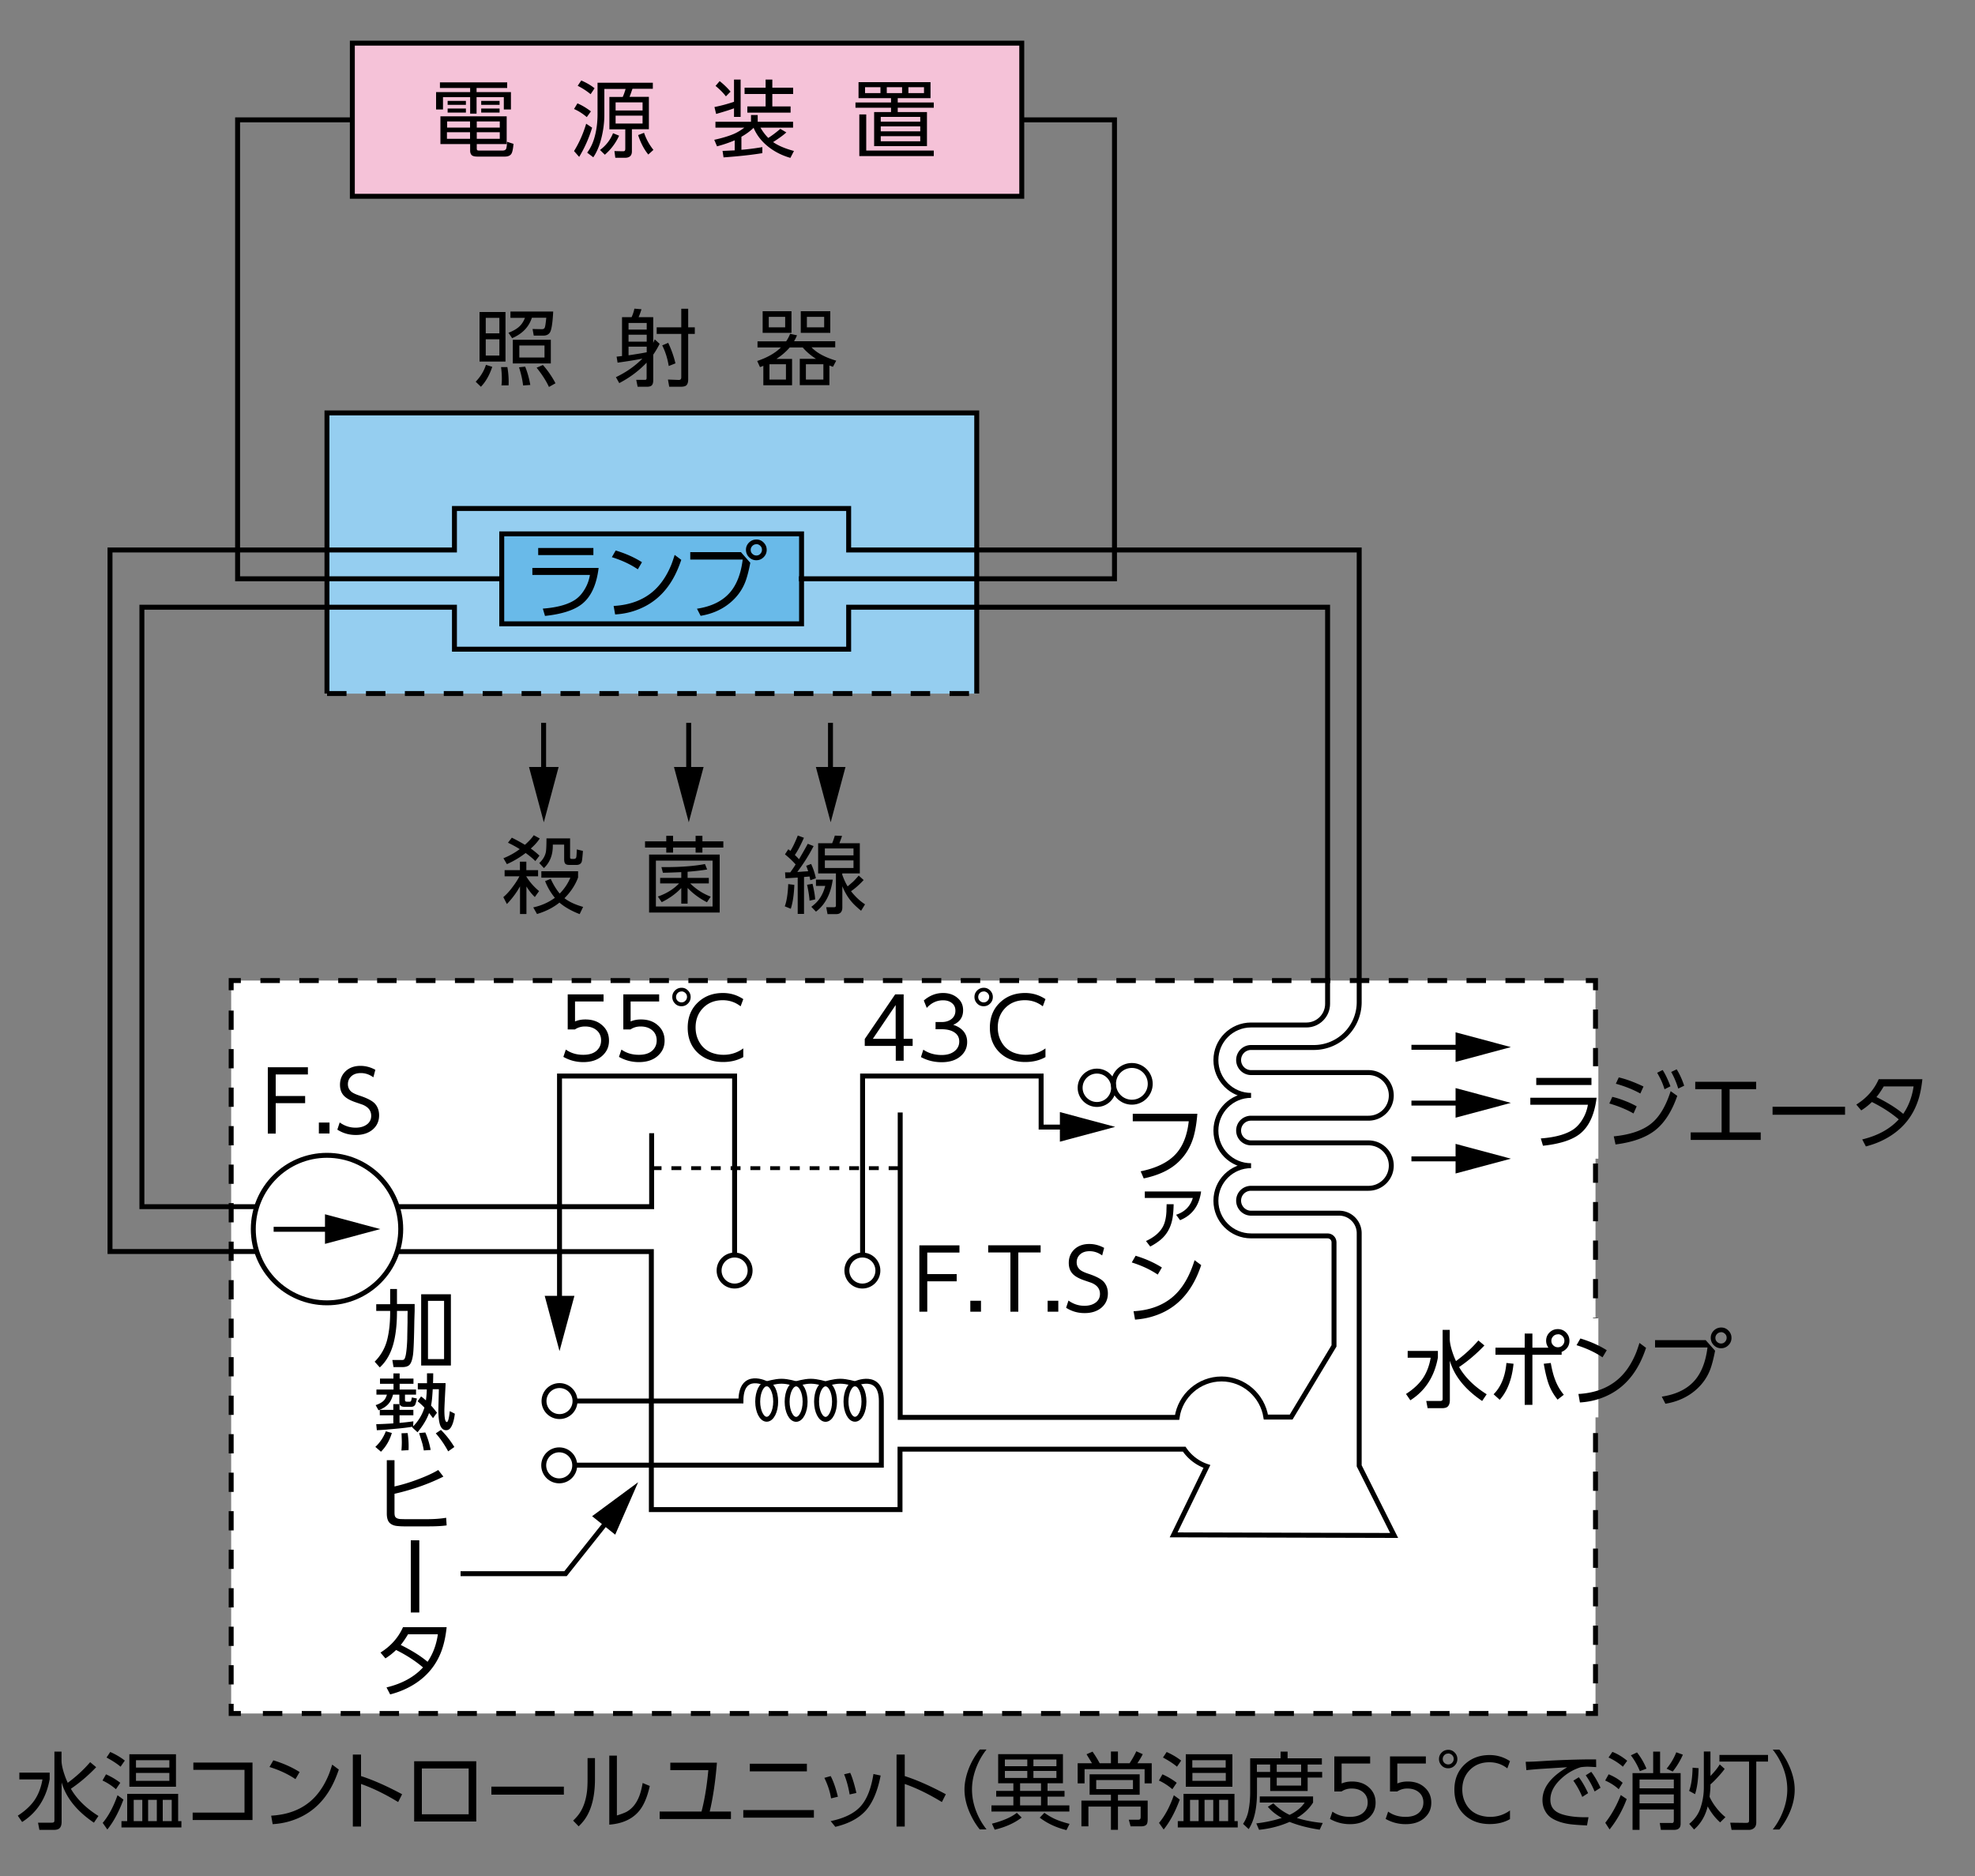 <svg xmlns="http://www.w3.org/2000/svg" id="a" viewBox="0 0 200 190"><rect x="0" y="0" width="200" height="190" fill="#808080" stroke="none"/><defs><style>.b,.e,.f{fill:none;stroke:#000;stroke-width:.5px}.h{fill:#fff}.e{stroke-dasharray:1.97 1.97}.f{stroke-dasharray:1.95 1.95}</style></defs><path d="M23.41 99.31h138.16v74.23H23.41z" class="h"/><path d="M161.57 172.56v.98h-.98" class="b"/><path d="M158.61 173.54H25.38" class="e"/><path d="M24.39 173.54h-.98v-.98" class="b"/><path d="M23.41 170.6v-69.33" class="f"/><path d="M23.41 100.29v-.98h.98" class="b"/><path d="M26.37 99.31H159.6" class="e"/><path d="M160.59 99.31h.98v.98" class="b"/><path d="M161.57 102.24v69.34" class="f"/><path d="M33.12 41.82h65.79v28.43H33.12z" style="fill:#95cef0"/><path d="M35.68 4.37h67.79v15.51H35.68z" style="fill:#f5c2d8"/><path d="M50.81 54.07h30.36v9.11H50.81z" style="fill:#69bae9"/><path d="M40.58 124.48c0 4.12-3.34 7.47-7.47 7.47s-7.46-3.34-7.46-7.47 3.34-7.47 7.46-7.47 7.47 3.34 7.47 7.47Z" class="b"/><path d="M65.99 114.77v7.44H40.24M98.91 70.24V41.82h-65.8v28.42" class="b"/><path d="M33.12 70.24h65.79" style="stroke-dasharray:1.97 1.97;stroke-width:.5px;fill:none;stroke:#000"/><path d="M35.68 4.37h67.79v15.51H35.68zM50.81 54.07h30.36v9.11H50.81z" class="b"/><path d="M80.9 58.62h31.96V12.14h-9.39M50.67 58.62H24.06V12.14h11.62M75.96 128.68c0 .87-.7 1.57-1.57 1.57s-1.57-.7-1.57-1.57.7-1.57 1.57-1.57 1.57.7 1.57 1.57ZM58.23 141.9c0 .87-.7 1.57-1.57 1.57s-1.57-.7-1.57-1.57.7-1.57 1.57-1.57 1.57.7 1.57 1.57ZM58.2 148.41c0 .87-.7 1.57-1.57 1.57s-1.57-.7-1.57-1.57.7-1.57 1.57-1.57 1.57.7 1.57 1.57ZM88.9 128.68c0 .87-.7 1.57-1.57 1.57s-1.57-.7-1.57-1.57.7-1.57 1.57-1.57 1.57.7 1.57 1.57Z" class="b"/><path d="M56.66 131.8v-22.82h17.73v18.13" class="b"/><path d="m55.16 131.24 1.5 5.6 1.51-5.6h-3.01"/><path d="M87.35 127.11v-18.13h18.08v5.17h3.16" class="b"/><path d="m107.33 115.63 5.6-1.5-5.6-1.5v3"/><path d="M78.55 141.95c0 .99-.41 1.79-.91 1.79s-.91-.8-.91-1.79.41-1.8.91-1.8.91.8.91 1.8ZM81.53 141.96c0 .99-.41 1.79-.91 1.79s-.91-.8-.91-1.79.41-1.8.91-1.8.91.8.91 1.8ZM84.51 141.95c0 .99-.41 1.8-.91 1.8s-.91-.8-.91-1.8.41-1.79.91-1.79.91.8.91 1.79ZM87.49 141.95c0 .99-.41 1.79-.91 1.79s-.91-.8-.91-1.79.41-1.8.91-1.8.91.8.91 1.8Z" class="b"/><path d="M80.62 140.15s-.82-.26-1.48-.26-1.49.26-1.49.26-2.62-1.38-2.62 1.74h-16.8" class="b"/><path d="M80.61 140.15s.83-.26 1.49-.26 1.49.26 1.49.26M83.6 140.15s.83-.26 1.49-.26 1.49.26 1.49.26 2.67-1.25 2.67 1.74v6.5H58.2M27.71 124.5h5.54" class="b"/><path d="m32.91 125.98 5.6-1.5-5.6-1.5v3"/><path d="M46.64 159.38h10.63l4.51-5.67" class="b"/><path d="m62.3 155.43 2.32-5.31-4.66 3.44 2.34 1.87"/><path d="M25.99 126.75H11.14V55.7h34.88v-4.2h39.92v4.2h51.7v45.8a4.59 4.59 0 0 1-4.59 4.59h-6.36c-.7 0-1.26.57-1.26 1.27s.57 1.27 1.26 1.27h11.89c1.28 0 2.31 1.04 2.31 2.32s-1.03 2.3-2.31 2.3h-11.89c-.7 0-1.26.55-1.26 1.25s.57 1.25 1.26 1.25h11.89c1.28 0 2.31 1.03 2.31 2.3s-1.03 2.3-2.31 2.3h-11.89c-.7 0-1.26.55-1.26 1.25s.57 1.27 1.26 1.27h8.92c1.12 0 2.03.91 2.03 2.03v23.56l3.54 7.05-22.33-.06 3.37-6.93c-.95-.32-1.75-.94-2.3-1.75H91.14v6.12H65.96v-26.13H40.21" class="b"/><path d="M25.99 122.21H14.37V61.5h31.65v4.25h39.92V61.5h48.5v40.17c0 1.18-.96 2.14-2.14 2.14h-5.61c-1.97 0-3.56 1.59-3.56 3.56s1.59 3.57 3.56 3.57c-1.97 0-3.56 1.6-3.56 3.57s1.59 3.55 3.56 3.55c-1.97 0-3.56 1.58-3.56 3.55s1.59 3.56 3.56 3.56h7.75c.36 0 .65.29.65.65v10.49l-4.34 7.21h-2.56c-.34-2.17-2.22-3.86-4.49-3.86s-4.18 1.69-4.5 3.89H91.16v-30.88M142.93 106.07h5.51" class="b"/><path d="m147.4 107.55 5.6-1.5-5.6-1.5v3"/><path d="M142.93 111.72h5.51" class="b"/><path d="m147.4 113.2 5.6-1.5-5.6-1.5v3"/><path d="M142.93 117.37h5.51" class="b"/><path d="m147.4 118.85 5.6-1.5-5.6-1.5v3"/><path d="M55.05 73.21v5.5" class="b"/><path d="m53.57 77.68 1.5 5.6 1.5-5.6h-3"/><path d="M69.74 73.21v5.5" class="b"/><path d="m68.25 77.68 1.5 5.6 1.5-5.6h-3"/><path d="M84.1 73.21v5.5" class="b"/><path d="m82.62 77.68 1.5 5.6 1.5-5.6h-3"/><path d="M112.77 110.17c0 .94-.76 1.69-1.69 1.69s-1.7-.76-1.7-1.69.76-1.69 1.7-1.69 1.69.76 1.69 1.69Z" class="b"/><circle cx="114.62" cy="109.77" r="1.86" class="b"/><path d="M157.88 133.49h3.98v10.06h-3.98zM157.88 107.99h3.98v9.36h-3.98z" class="h"/><path d="M65.99 118.31h25.15" style="stroke-dasharray:1 1;stroke-width:.39px;fill:none;stroke:#000"/><path d="M93.9 129.04h2.98v.73H93.9v3.08h-.8v-6.72h4.06v.73H93.9v2.19ZM98.26 131.74h1.08v1.11h-1.08v-1.11ZM103.12 126.85v6h-.8v-6h-2.25v-.73h5.31v.73h-2.25ZM106.09 131.74h1.08v1.11h-1.08v-1.11ZM111.81 126.39l-.2.76c-.4-.29-.82-.43-1.27-.43-.41 0-.74.11-.98.34-.22.21-.33.47-.33.79s.13.59.39.79c.16.12.44.25.87.39.74.25 1.24.52 1.49.8.27.31.41.7.41 1.17 0 .59-.22 1.07-.65 1.44-.43.36-1 .55-1.7.55s-1.31-.18-1.88-.54l.24-.73c.5.36 1.04.53 1.61.53.51 0 .91-.13 1.21-.38.25-.22.37-.49.37-.82 0-.37-.15-.67-.44-.89a1.9 1.9 0 0 0-.55-.28l-.64-.22c-.43-.15-.76-.32-1-.52-.36-.3-.53-.71-.53-1.24s.18-.98.53-1.33c.39-.39.91-.58 1.55-.58.52 0 1.02.13 1.51.4ZM142.54 136.82h3.07v.67c-.35 1.93-1.28 3.37-2.79 4.33l-.44-.64c.76-.49 1.33-1.03 1.71-1.59.38-.57.65-1.26.79-2.08h-2.33v-.69Zm5.22 1.64c.6 1.04 1.53 1.96 2.79 2.75l-.46.68c-1.74-1.18-2.83-2.54-3.27-4.08v3.99c0 .3-.07.52-.22.66-.12.11-.31.16-.6.16h-1.43l-.14-.73h1.38c.12 0 .21-.02.25-.08.02-.03.03-.09.03-.19v-6.93h.72v.9c0 .38.11.9.34 1.55.09.26.19.49.29.71.85-.62 1.61-1.32 2.27-2.09l.61.51c-.8.84-1.66 1.57-2.57 2.19ZM151.87 141.77l-.62-.56c.75-.75 1.18-1.81 1.3-3.17l.72.08c-.16 1.57-.63 2.79-1.41 3.66Zm6.27-4.86v.3h-2.96v5.07h-.78v-5.07h-2.96v-.72h2.96v-1.43h.78v1.43h1.62c-.15-.21-.23-.44-.23-.7 0-.35.13-.65.39-.88.22-.2.49-.3.79-.3.35 0 .65.13.88.39.2.22.3.49.3.79 0 .45-.2.79-.59 1.03-.06.04-.13.07-.21.1Zm-.42 4.83c-.42-.52-.74-1.09-.94-1.7-.17-.51-.32-1.16-.45-1.92l.71-.08c.12.67.26 1.24.45 1.72.2.54.49 1.04.87 1.5l-.64.5Zm.05-6.6c-.2 0-.37.07-.5.22-.11.12-.17.27-.17.43 0 .2.07.36.22.49.12.11.27.17.44.17.19 0 .36-.07.49-.22.11-.12.17-.27.17-.44a.64.64 0 0 0-.22-.49.607.607 0 0 0-.42-.17ZM160.04 135.56c.99.3 1.88.69 2.67 1.19l-.43.72c-.75-.51-1.63-.92-2.63-1.23l.39-.68Zm-.05 6.47-.15-.85c1.59-.09 2.9-.56 3.93-1.42.81-.67 1.44-1.6 1.92-2.78.1-.26.21-.58.33-.97l.67.5c-.25.74-.52 1.35-.8 1.85-.93 1.67-2.27 2.78-4.03 3.34-.59.19-1.21.3-1.87.34ZM167.59 135.73h5.14l.95 1.07c-.14.73-.29 1.32-.45 1.78-.3.85-.8 1.58-1.5 2.19-.85.74-1.88 1.2-3.08 1.4l-.37-.72c1.52-.23 2.66-.81 3.42-1.74.64-.79 1.04-1.87 1.21-3.24h-5.31v-.74Zm6.72-1.28c.3 0 .55.12.76.35.18.2.27.43.27.7 0 .31-.12.57-.35.78-.2.18-.43.27-.7.27-.31 0-.57-.12-.78-.35-.18-.2-.27-.44-.27-.71 0-.3.12-.56.35-.77.2-.18.44-.27.72-.27Zm-.03.48c-.16 0-.3.06-.42.19-.1.11-.15.24-.15.38 0 .17.06.31.19.42.11.1.24.15.38.15.17 0 .31-.06.42-.19.1-.11.15-.24.15-.39 0-.17-.06-.31-.19-.42a.56.56 0 0 0-.39-.15ZM154.96 111.18h6.72c-.22 1.8-.83 3.05-1.83 3.76-.79.56-1.99.93-3.6 1.1l-.22-.74c1.47-.11 2.56-.42 3.29-.91.42-.29.77-.7 1.06-1.25.2-.37.34-.79.42-1.25h-5.83v-.71Zm.61-2.01h5.59v.72h-5.59v-.72ZM163.27 111.09c.41.09.84.23 1.32.42.44.17.83.36 1.15.54l-.32.72c-.7-.4-1.52-.74-2.45-1.01l.3-.67Zm.33 4.83-.18-.83c1.69-.17 2.96-.61 3.82-1.32.82-.67 1.46-1.76 1.94-3.26l.67.48c-.54 1.55-1.27 2.69-2.16 3.42-.94.77-2.3 1.27-4.09 1.5Zm.33-6.8c.71.16 1.55.47 2.5.92l-.32.71c-.71-.39-1.54-.73-2.48-.99l.3-.65Zm3.88-.47.56-.28c.24.36.51.91.79 1.65l-.6.3a7.07 7.07 0 0 0-.33-.88c-.09-.2-.23-.46-.42-.8Zm1.42-.08.56-.27c.3.48.55 1.03.76 1.66l-.6.29c-.2-.64-.44-1.2-.72-1.69ZM175.15 110.31v4.38h3.15v.76h-7.09v-.76h3.13v-4.38h-2.67v-.75h6.17v.75h-2.7ZM179.5 112.09h7.34v.81h-7.34v-.81ZM192.28 113.37c-.79-.67-1.69-1.25-2.72-1.76-.32.31-.68.6-1.08.85l-.5-.59c1.04-.65 1.8-1.5 2.27-2.57h4.42c-.1.95-.27 1.75-.52 2.4-.52 1.41-1.43 2.53-2.72 3.35-.74.47-1.56.82-2.48 1.06l-.37-.71c1.58-.38 2.81-1.06 3.7-2.03Zm.46-.57c.54-.79.89-1.72 1.04-2.77h-3.02c-.26.43-.5.79-.74 1.08 1.15.57 2.05 1.14 2.71 1.7ZM53.16 85.56c.4-.36.7-.68.89-.97l.61.33c-.22.34-.52.68-.91 1.02.29.2.58.44.88.72l-.42.55c-.24-.25-.57-.52-.98-.82-.57.44-1.2.82-1.9 1.13l-.35-.6a7.03 7.03 0 0 0 1.65-.92c-.38-.24-.78-.46-1.19-.65l.39-.51c.47.23.92.48 1.34.73Zm.15 3.23c.31.51.73 1 1.28 1.46l-.43.6c-.31-.29-.59-.65-.85-1.07v2.79h-.65v-2.8c-.36.65-.8 1.24-1.33 1.79l-.36-.7c.33-.28.66-.64.99-1.1.28-.37.49-.71.64-1.01h-1.5v-.62h1.55v-.86h.65v.86h1.19v.62h-1.2v.03Zm3.36 2.61c-.64.52-1.41.91-2.29 1.17L54 91.9c.83-.18 1.56-.51 2.19-.97a6.22 6.22 0 0 1-.99-1.69l.57-.23c.29.63.6 1.12.91 1.49.47-.48.83-1.02 1.08-1.61h-2.94v-.65h3.72v.63c-.28.76-.74 1.46-1.38 2.1.46.36 1.08.65 1.89.88l-.35.73c-.83-.32-1.52-.71-2.05-1.17Zm1.06-6.5v1.9c0 .09.02.14.05.16.02.02.06.03.12.03h.22c.15 0 .23-.08.25-.24.02-.2.03-.44.04-.72l.62.15c-.04.57-.08.92-.11 1.06-.07.24-.25.36-.56.36h-.68c-.22 0-.36-.04-.43-.12-.08-.08-.12-.24-.12-.46v-1.48h-1.15v.13c0 .94-.3 1.68-.9 2.25l-.47-.51c.39-.36.62-.77.68-1.2.03-.23.05-.67.05-1.3h2.42ZM67.47 84.65h.69v.56h2.28v-.56h.69v.56h2.12v.63h-2.12v.51h-.69v-.51h-2.28v.51h-.69v-.51h-2.15v-.63h2.15v-.56Zm-1.74 1.9h7.15v5.87h-7.15v-5.87Zm6.43.61h-5.74v4.65h5.74v-4.65Zm-2.27 2.31c.6.59 1.29 1.04 2.08 1.34l-.38.57c-.77-.4-1.42-.88-1.96-1.45v1.59h-.64v-1.58c-.55.58-1.21 1.05-1.98 1.43l-.39-.57c.87-.3 1.58-.74 2.15-1.33h-1.92v-.56h2.14v-.58c-.92.04-1.54.06-1.86.06l-.15-.57h.43c1.54 0 2.87-.1 3.98-.31l.22.55c-.67.11-1.33.18-1.98.23v.62h2.15v.56h-1.9ZM80.44 89.61c-.04 1.01-.16 1.81-.36 2.43l-.61-.25c.19-.5.31-1.25.35-2.25l.62.08Zm.48-2.6c.21-.36.51-.87.88-1.55l.59.23c-.46.9-1.01 1.77-1.65 2.62h.08l.51-.04.51-.03c-.06-.18-.12-.36-.2-.55l.5-.19c.22.48.38.96.48 1.45l-.56.2c-.03-.14-.06-.27-.08-.38l-.56.05v3.74h-.64v-3.68c-.51.03-.92.06-1.24.07l-.04-.6h.53c.22-.31.4-.57.54-.8-.31-.35-.67-.69-1.08-1.02l.34-.52c.06.05.12.1.19.15l.02.02c.23-.36.48-.88.75-1.56l.62.23c-.33.75-.63 1.33-.92 1.74.17.16.31.3.41.42Zm1.36 2.5c.16.67.25 1.2.27 1.58l-.57.13c-.03-.44-.11-.97-.25-1.61l.55-.1Zm2.05-.43c-.2 1.46-.77 2.55-1.7 3.25l-.47-.49c.38-.28.69-.59.91-.94.21-.33.38-.72.5-1.18h-.94v-.63h1.7Zm1.52.68c.26-.22.43-.37.49-.42.16-.14.36-.37.62-.66l.5.45c-.42.45-.84.83-1.28 1.13.42.54.89.99 1.42 1.33l-.4.65c-.4-.33-.73-.63-.98-.93-.36-.42-.67-.94-.92-1.55v2.14c0 .45-.21.68-.62.68h-.88l-.13-.7h.72c.09.01.16 0 .21-.03.04-.02.05-.09.05-.19v-3.2h-1.8V85.4h1.42c.09-.21.18-.47.27-.77l.73.03c-.07.22-.16.46-.27.74h2.07v3.06h-1.78v.13c.16.44.33.83.54 1.17Zm.58-3.83h-2.9v.7h2.9v-.7Zm0 1.21h-2.9v.77h2.9v-.77ZM49.85 37.15c-.28.84-.66 1.51-1.15 2.02l-.53-.51c.49-.51.84-1.08 1.04-1.71l.63.2Zm-1.29-5.55h2.63v5.02h-2.63V31.6Zm2.01.59h-1.38v1.57h1.38v-1.57Zm0 2.17h-1.38v1.65h1.38v-1.65Zm.81 2.82c.09.52.13 1.01.13 1.49 0 .1 0 .22-.01.36h-.72c.03-.21.04-.44.04-.68 0-.39-.03-.78-.08-1.17h.64Zm.31-5.01v-.62h4.33c-.06 1.2-.18 1.92-.35 2.15-.14.19-.35.29-.64.29h-.98l-.12-.67.94.02c.13 0 .23-.04.28-.13.06-.1.11-.45.17-1.03h-1.46c-.3.94-.97 1.63-2 2.07l-.37-.55c.41-.15.75-.34 1.02-.56.29-.24.5-.56.65-.95H51.7Zm4.09 2.24v2.4h-3.85v-2.4h3.85Zm-2.6 2.72c.24.59.41 1.21.52 1.86l-.73.05c-.06-.57-.2-1.18-.41-1.84l.62-.07Zm1.96-2.14h-2.55v1.22h2.55v-1.22Zm-.17 1.97c.21.23.45.53.7.89.24.36.44.68.58.97l-.66.37c-.27-.59-.68-1.24-1.25-1.95l.63-.27ZM65.05 36.32c-.53.11-1.36.25-2.51.41l-.1-.61c.19-.02.38-.04.55-.06v-3.94h.97c.13-.29.23-.58.28-.86l.72.06c-.08.26-.17.53-.29.8h1.48v2.61c.04-.09.09-.21.15-.36l.5.45c-.2.4-.42.77-.65 1.1v2.59c0 .25-.05.42-.15.52-.09.09-.25.14-.5.14h-.93l-.14-.7h.82c.08 0 .14 0 .17-.02.04-.03.06-.09.06-.18v-1.54c-.8.84-1.73 1.53-2.77 2.07l-.34-.6c1.04-.5 1.93-1.12 2.67-1.87Zm.44-3.61h-1.84v.67h1.84v-.67Zm0 1.19h-1.84v.7h1.84v-.7Zm0 1.78v-.57h-1.84v.87h.03c.8-.12 1.4-.22 1.8-.3Zm3.5-4.41h.7v1.88h.67v.67h-.67v4.61c0 .27-.06.47-.18.59-.1.1-.3.15-.61.15h-1.13l-.13-.73 1.08.04h.03c.16 0 .24-.09.24-.27v-4.39H66.5v-.67h2.49v-1.88Zm-1.32 3.46c.33.7.57 1.39.73 2.07l-.68.27c-.12-.75-.34-1.45-.66-2.09l.61-.26ZM78.66 36.35h1.55v2.67H77.3v-1.97c-.09.04-.2.08-.34.13l-.28-.62c1.01-.34 1.81-.79 2.4-1.37h-2.37v-.62h2.9c.15-.22.29-.47.4-.76l.7.15c-.1.24-.2.44-.3.6h4.17v.62h-2.4c.53.56 1.36 1.01 2.5 1.35l-.33.62c-.17-.06-.29-.11-.36-.13v1.99h-3v-2.67h1.64c-.53-.34-.98-.72-1.34-1.15h-1.32c-.37.43-.81.81-1.33 1.15Zm-1.43-4.83h2.92v2.19h-2.92v-2.19Zm2.28.57h-1.66v1.06h1.66v-1.06Zm.08 4.8h-1.67v1.55h1.67v-1.55Zm1.5-5.37h2.99v2.19h-2.99v-2.19Zm2.29 5.37h-1.77v1.55h1.77v-1.55Zm.08-4.8h-1.75v1.06h1.75v-1.06ZM51.36 8.34v.57h-3.1v.42h3.48v1.76h-.72V9.84h-2.76v1.67h-.65V9.84h-2.75v1.25h-.7V9.33h3.45v-.42h-3.06v-.57h6.81Zm-3.08 6.25v.4c0 .11.01.18.04.21s.11.05.23.05h2.31c.21 0 .34-.06.39-.17.05-.12.08-.36.1-.72l.65.21c-.04.49-.11.82-.2.98-.12.21-.35.31-.69.31h-2.73c-.28 0-.47-.04-.58-.12-.12-.1-.19-.26-.19-.48v-.67H44.6v-2.81h6.71v2.81h-3.02Zm-.68-1.2h-2.34v.67h2.34v-.67Zm0-1.09h-2.32v.62h2.32v-.62Zm-2.27-2.08h1.85v.4h-1.85v-.4Zm0 .77h1.85v.41h-1.85v-.41Zm5.28 1.31h-2.33v.62h2.33v-.62Zm0 1.09h-2.33v.67h2.33v-.67Zm-1.88-3.17h1.86v.4h-1.86v-.4Zm0 .77h1.86v.41h-1.86v-.41ZM59.96 12.94c-.33 1.08-.77 2.06-1.31 2.95l-.52-.59c.51-.82.92-1.74 1.23-2.77l.6.4Zm-1.48-2.47c.45.19.9.46 1.36.81l-.42.58c-.42-.36-.85-.63-1.29-.82l.35-.58Zm.38-2.32c.53.23.98.49 1.35.79l-.4.6c-.4-.33-.83-.61-1.31-.85l.37-.55Zm7.25.22v.62h-2.06c-.02.05-.07.18-.14.4-.03.08-.08.22-.16.42h1.96v3.28h-1.72v2.24c0 .43-.23.65-.7.65h-.98l-.09-.68.8.02c.08 0 .15 0 .2-.02.07-.02.1-.11.1-.25V13.1h-1.61V9.82h1.35c.12-.26.21-.53.29-.81H61.2v2.6c0 .93-.14 1.86-.41 2.78-.18.59-.41 1.1-.71 1.54l-.62-.47c.31-.41.54-.88.7-1.4.24-.79.35-1.62.35-2.51V8.38h5.61Zm-3.42 5.38a5.58 5.58 0 0 1-1.44 1.92l-.49-.48c.59-.44 1.04-1 1.32-1.7l.61.25Zm2.38-3.38h-2.73v.82h2.73v-.82Zm0 1.34h-2.73v.8h2.73v-.8Zm.58 3.94c-.42-.51-.77-1.17-1.03-1.97l.6-.23c.22.64.54 1.22.95 1.73l-.52.47ZM76.33 12.93c-.34.33-.75.64-1.25.92v1.32c.64-.05 1.35-.14 2.12-.27v.61c-1.09.18-2.4.32-3.93.43l-.1-.66c.26 0 .67-.03 1.23-.05v-1.02c-.56.24-1.15.44-1.79.61l-.28-.66c.77-.17 1.41-.36 1.92-.57.36-.15.74-.37 1.12-.66h-2.92v-.6h3.6v-.68h.68v.68h3.58v.6h-3.3c.24.41.5.75.79 1.04.39-.25.8-.56 1.22-.92l.61.36c-.28.26-.73.59-1.34.98.51.36 1.22.66 2.11.9l-.36.7c-.84-.24-1.57-.61-2.2-1.1-.71-.55-1.21-1.2-1.52-1.93Zm-2-2.62V8.06H75v3.78h-.67v-.87c-.37.14-.97.33-1.81.57l-.17-.7c.66-.13 1.32-.31 1.98-.53Zm-1.46-2.1c.42.33.79.69 1.11 1.07l-.47.48c-.29-.38-.65-.73-1.05-1.06l.42-.49Zm4.65-.15h.69v.82h2.11v.64h-2.11v1.26h1.85v.63h-4.38v-.63h1.85V9.52H75.4v-.64h2.13v-.82ZM94.23 8.32v1.62h-3.32v.44h3.65v.53h-3.65v.44h2.96v3.45h-5.35v-3.45h1.71v-.44h-3.6v-.53h3.6v-.44h-3.29V8.32h7.29Zm-6.51 6.93h6.84v.56h-7.54v-4.22h.7v3.65Zm1.44-6.42H87.6v.6h1.56v-.6Zm4.03 3.01h-4v.48h4v-.48Zm0 .96h-4v.5h4v-.5Zm0 .99h-4v.52h4v-.52Zm-1.84-4.96H89.8v.6h1.55v-.6Zm2.22 0h-1.58v.6h1.58v-.6ZM27.92 111h2.98v.73h-2.98v3.08h-.8v-6.72h4.06v.73h-3.26v2.19ZM32.29 113.69h1.08v1.11h-1.08v-1.11ZM38.01 108.35l-.2.76c-.4-.29-.82-.43-1.27-.43-.41 0-.74.11-.98.34-.22.21-.33.47-.33.79s.13.59.39.79c.16.12.44.25.87.39.74.25 1.24.52 1.49.8.27.31.41.7.41 1.17 0 .59-.22 1.07-.65 1.44-.43.36-1 .55-1.7.55s-1.31-.18-1.88-.54l.24-.73c.5.36 1.04.53 1.61.53.51 0 .91-.13 1.21-.38.25-.22.37-.49.37-.82 0-.37-.15-.67-.44-.89a1.9 1.9 0 0 0-.55-.28l-.64-.22c-.43-.15-.76-.32-1-.52-.36-.3-.53-.71-.53-1.24s.18-.98.53-1.33c.39-.39.91-.58 1.54-.58.52 0 1.02.13 1.51.4ZM61.12 100.7v.73h-2.89v2.02c.33-.14.67-.2 1.05-.2.67 0 1.23.18 1.66.55.49.41.73.94.73 1.59s-.23 1.13-.69 1.55c-.48.42-1.11.63-1.91.63-.73 0-1.4-.18-2.02-.53l.25-.74c.51.36 1.09.53 1.76.53.6 0 1.05-.14 1.37-.43.29-.27.44-.61.44-1.03 0-.44-.16-.79-.48-1.05-.3-.24-.68-.36-1.15-.36-.38 0-.72.1-1.02.3h-.73v-3.55h3.62ZM66.75 100.7v.73h-2.89v2.02c.33-.14.67-.2 1.05-.2.67 0 1.23.18 1.66.55.49.41.73.94.73 1.59s-.23 1.13-.69 1.55c-.48.42-1.11.63-1.91.63-.73 0-1.4-.18-2.02-.53l.25-.74c.51.36 1.09.53 1.76.53.6 0 1.05-.14 1.37-.43.29-.27.44-.61.44-1.03 0-.44-.16-.79-.48-1.05-.3-.24-.68-.36-1.15-.36-.38 0-.72.1-1.02.3h-.73v-3.55h3.62ZM69.02 100.04c.27 0 .49.1.68.31.16.18.24.39.24.62 0 .28-.1.51-.31.7-.17.16-.38.24-.62.24-.28 0-.51-.1-.69-.31a.919.919 0 0 1-.24-.63c0-.27.1-.5.31-.69.18-.16.39-.24.64-.24Zm-.02.38c-.16 0-.29.06-.4.18-.09.11-.14.23-.14.37 0 .16.06.3.18.41.11.09.23.14.37.14.17 0 .3-.06.41-.18.1-.11.15-.23.15-.38 0-.16-.06-.3-.19-.41a.556.556 0 0 0-.38-.14Zm6.27 5.76v.88c-.58.33-1.27.5-2.05.5-1 0-1.82-.29-2.47-.85-.74-.65-1.11-1.53-1.11-2.63s.38-1.99 1.14-2.65c.66-.58 1.47-.86 2.43-.86.76 0 1.44.21 2.06.62l-.27.73c-.52-.41-1.13-.62-1.81-.62-.75 0-1.37.22-1.87.67-.58.53-.88 1.22-.88 2.09 0 .58.14 1.09.42 1.55.28.46.67.79 1.19 1 .37.14.77.22 1.22.22.74 0 1.41-.22 2-.65ZM91.51 107.43h-.8v-1.5h-3.14v-.7l3.08-4.52h.86v4.5h.91v.72h-.91v1.5Zm-3.12-2.22h2.31v-3.42l-2.31 3.42ZM96.52 103.79c.34.11.61.25.82.43.4.33.6.77.6 1.31 0 .59-.23 1.08-.7 1.47-.46.38-1.09.58-1.88.58-.75 0-1.45-.17-2.1-.52l.24-.75c.53.36 1.15.54 1.86.54.54 0 .97-.13 1.29-.38.32-.25.49-.58.49-.99 0-.49-.25-.84-.75-1.06-.28-.12-.62-.18-1.03-.18h-.62v-.73h.63c.35 0 .64-.08.88-.23.33-.21.5-.52.5-.91s-.15-.65-.45-.85c-.22-.14-.48-.21-.8-.21-.64 0-1.19.26-1.65.77l-.3-.75c.58-.5 1.23-.76 1.95-.76.61 0 1.12.18 1.52.55.34.31.51.7.51 1.2 0 .69-.33 1.18-.99 1.47ZM99.62 100.04c.27 0 .49.1.68.31.16.18.24.39.24.62 0 .28-.1.51-.31.7-.17.16-.38.24-.62.24-.28 0-.51-.1-.69-.31a.919.919 0 0 1-.24-.63c0-.27.1-.5.31-.69.18-.16.39-.24.64-.24Zm-.02.38c-.16 0-.29.06-.4.18-.09.11-.14.23-.14.37 0 .16.06.3.18.41.11.09.23.14.37.14.17 0 .3-.06.41-.18.1-.11.15-.23.15-.38 0-.16-.06-.3-.19-.41a.556.556 0 0 0-.38-.14Zm6.27 5.76v.88c-.58.33-1.26.5-2.05.5-1 0-1.83-.29-2.47-.85-.74-.65-1.11-1.53-1.11-2.63s.38-1.99 1.14-2.65c.66-.58 1.47-.86 2.43-.86.76 0 1.44.21 2.06.62l-.27.73c-.53-.41-1.13-.62-1.81-.62-.75 0-1.37.22-1.87.67-.58.53-.88 1.22-.88 2.09 0 .58.14 1.09.42 1.55.28.46.67.79 1.19 1 .37.14.77.22 1.22.22.74 0 1.41-.22 2-.65ZM53.9 57.52h6.72c-.22 1.8-.83 3.05-1.83 3.76-.79.56-1.99.93-3.6 1.1l-.22-.74c1.47-.11 2.56-.42 3.29-.91.42-.29.77-.7 1.06-1.25.2-.37.34-.79.42-1.25h-5.83v-.71Zm.6-2.02h5.59v.72H54.5v-.72ZM62.34 55.75c.99.3 1.88.69 2.67 1.19l-.42.72c-.75-.51-1.63-.92-2.63-1.23l.39-.68Zm-.05 6.47-.15-.85c1.59-.09 2.9-.56 3.93-1.42.8-.67 1.44-1.6 1.92-2.78.1-.26.21-.58.33-.97l.67.5c-.25.74-.52 1.35-.8 1.85-.93 1.67-2.27 2.78-4.03 3.34-.59.19-1.21.3-1.87.34ZM69.89 55.92h5.14l.95 1.08c-.14.73-.29 1.32-.45 1.78-.3.85-.8 1.58-1.5 2.19-.85.74-1.88 1.2-3.08 1.4l-.37-.72c1.52-.23 2.66-.81 3.42-1.74.64-.79 1.04-1.87 1.21-3.24H69.9v-.74Zm6.72-1.28c.3 0 .55.12.76.35.18.2.27.43.27.7 0 .31-.12.57-.35.78-.2.18-.43.27-.7.27-.31 0-.57-.12-.78-.35-.18-.2-.27-.44-.27-.71 0-.3.12-.56.35-.77.2-.18.44-.27.72-.27Zm-.02.48c-.16 0-.3.06-.42.19-.1.11-.15.24-.15.38 0 .17.06.31.19.42.11.1.24.15.38.15.17 0 .31-.06.42-.19.1-.11.15-.24.15-.39 0-.17-.06-.31-.19-.42a.56.56 0 0 0-.39-.15ZM1.96 179.53h3.07v.67c-.35 1.93-1.28 3.37-2.79 4.33l-.44-.64c.76-.49 1.33-1.03 1.71-1.59.38-.57.65-1.26.79-2.08H1.96v-.69Zm5.22 1.64c.6 1.04 1.53 1.96 2.79 2.75l-.46.68c-1.74-1.18-2.83-2.54-3.27-4.08v3.99c0 .3-.07.52-.22.66-.12.11-.32.16-.6.16H3.99l-.14-.73h1.38c.12 0 .21-.02.25-.08.02-.03.03-.09.03-.19v-6.93h.72v.9c0 .38.11.9.34 1.55.09.26.19.49.29.71.85-.62 1.61-1.32 2.27-2.09l.61.51c-.8.84-1.66 1.57-2.57 2.19ZM10.73 179.7c.56.25 1.04.54 1.45.86l-.44.65c-.42-.36-.88-.66-1.36-.88l.35-.62Zm1.77 2.56c-.46 1.24-1 2.25-1.63 3.03l-.47-.67c.59-.7 1.09-1.63 1.5-2.8l.6.44Zm-1.33-4.82c.56.25 1.05.54 1.47.87l-.43.62c-.34-.29-.81-.6-1.42-.93l.38-.57Zm1.72 4.24h5.15v2.76h.33v.64H12.3v-.64h.58v-2.76Zm.21-.72v-3.29h4.72v3.29H13.1Zm1.31 1.33h-.87v2.15h.87v-2.15Zm2.74-4.02h-3.38v.75h3.38v-.75Zm-3.38 2.09h3.38v-.8h-3.38v.8Zm2.11 1.93H15v2.15h.88v-2.15Zm1.51 0h-.91v2.15h.91v-2.15ZM19.58 178.51h5.99v5.82h-6.06v-.75h5.25v-4.33h-5.18v-.74ZM27.67 178.28c.99.3 1.88.69 2.67 1.19l-.42.72c-.75-.51-1.63-.92-2.63-1.23l.39-.68Zm-.06 6.46-.15-.85c1.59-.09 2.9-.56 3.93-1.42.8-.67 1.44-1.6 1.92-2.78.1-.26.21-.58.33-.97l.67.5c-.25.74-.52 1.35-.8 1.85-.93 1.67-2.27 2.78-4.03 3.34-.59.19-1.21.3-1.87.34ZM36.56 179.88c1.21.39 2.6 1 4.16 1.84l-.4.79c-1.33-.81-2.58-1.42-3.76-1.83v4.31h-.83v-7.29h.83v2.18ZM41.94 178.38h6.29v6.1h-6.29v-6.1Zm5.52.73h-4.74v4.64h4.74v-4.64ZM49.76 180.95h7.34v.81h-7.34v-.81ZM60.25 178.06v2.09c0 1.14-.14 2.1-.42 2.9-.21.6-.5 1.12-.88 1.55-.1.12-.22.24-.35.37l-.56-.58c.3-.29.53-.56.69-.81.38-.59.62-1.33.72-2.21.03-.3.05-.68.05-1.16v-2.15h.76Zm2.22-.24v6.05c.42-.13.73-.25.94-.35.6-.32 1.05-.87 1.35-1.67.12-.33.23-.76.32-1.27l.72.3c-.26 1.18-.65 2.07-1.18 2.65-.67.74-1.64 1.17-2.92 1.27v-6.99h.77ZM71.86 183.47h2.16v.76H66.8v-.76h4.24c.31-1.18.54-2.57.69-4.19h-3.85v-.76h4.72c-.15 1.87-.39 3.52-.73 4.95ZM75.27 183.32h7.15v.77h-7.15v-.77Zm.66-4.69h5.78v.77h-5.78v-.77ZM84.12 179.88c.28.53.52 1.23.73 2.09l-.69.17c-.11-.69-.34-1.38-.68-2.08l.64-.18Zm5.06-.06c-.3 1.55-.79 2.72-1.47 3.51-.69.79-1.73 1.36-3.12 1.69l-.47-.58c1.44-.3 2.48-.83 3.12-1.6.59-.71.99-1.77 1.21-3.17l.75.16Zm-3.08-.26c.12.25.23.58.35.97.12.41.21.77.27 1.06l-.68.15c-.13-.77-.32-1.45-.56-2.04l.63-.15ZM91.62 179.88c1.21.39 2.6 1 4.16 1.84l-.4.79c-1.33-.81-2.58-1.42-3.76-1.83v4.31h-.83v-7.29h.83v2.18ZM99.22 185.29c-.32-.4-.58-.81-.79-1.22-.51-.98-.76-1.92-.76-2.83 0-.65.14-1.34.41-2.06.27-.71.65-1.37 1.14-1.99h.68c-.34.43-.61.87-.82 1.32-.43.92-.65 1.83-.65 2.72 0 1.05.28 2.09.85 3.12.16.29.37.6.62.93h-.68ZM101.08 177.66h6.56v2.95h-1.56v.77h1.72v.58h-1.72v.89h2.21v.62h-7.89v-.62h2.22v-.89h-1.74v-.58h1.74v-.77h-1.54v-2.95Zm2.38 6.42c-.73.56-1.64.97-2.73 1.23l-.28-.61c1.13-.29 1.97-.66 2.52-1.1l.49.48Zm.57-5.88h-2.27v.68h2.27v-.68Zm0 1.16h-2.27v.71h2.27v-.71Zm1.39 1.25h-2.12v.77h2.12v-.77Zm0 1.35h-2.12v.89h2.12v-.89Zm1.56-3.76h-2.33v.68h2.33v-.68Zm0 1.16h-2.33v.71h2.33v-.71Zm1.01 5.99c-1.02-.25-1.93-.67-2.7-1.26l.47-.49c.4.28.79.51 1.17.67.37.16.83.31 1.38.45l-.31.62ZM110.64 177.41c.3.43.54.83.72 1.17h1.14v-1.19h.71v1.19h1.18c.26-.4.49-.8.68-1.21l.65.29c-.12.26-.31.57-.54.92h1.45v2.04h-.72v-1.44h-6.08v1.44h-.7v-2.04h1.45c-.03-.06-.22-.36-.55-.91l.62-.27Zm4.86 5.56h-2.29v2.35h-.71v-2.35h-2.28v2h-.71v-2.61h2.99v-.59h-2.16v-2.07h5.07v2.07h-2.2v.59h3.01v1.89c0 .26-.04.44-.11.53-.11.13-.29.19-.56.19h-1.06l-.18-.67h.88c.09 0 .17 0 .22-.03.06-.03.1-.11.1-.23v-1.06Zm-.77-2.69h-3.72v.92h3.72v-.92ZM117.71 179.7c.56.25 1.04.54 1.45.86l-.44.65c-.42-.36-.88-.66-1.36-.88l.35-.62Zm1.76 2.56c-.46 1.24-1 2.25-1.63 3.03l-.47-.67c.59-.7 1.09-1.63 1.5-2.8l.6.44Zm-1.33-4.82c.56.25 1.05.54 1.47.87l-.42.62c-.34-.29-.81-.6-1.42-.93l.38-.57Zm1.72 4.24h5.15v2.76h.33v.64h-6.07v-.64h.58v-2.76Zm.22-.72v-3.29h4.72v3.29h-4.72Zm1.3 1.33h-.87v2.15h.87v-2.15Zm2.74-4.02h-3.38v.75h3.38v-.75Zm-3.37 2.09h3.38v-.8h-3.38v.8Zm2.11 1.93h-.88v2.15h.88v-2.15Zm1.51 0h-.91v2.15h.91v-2.15ZM126.59 178.08h3.09v-.68h.71v.68h3.47v.63h-1.44v.75h1.47v.57h-1.47v1.36h-3.79v-1.36h-1.34v1.49c0 1.63-.28 2.87-.84 3.73l-.57-.53c.28-.42.47-.89.56-1.41.11-.57.16-1.18.16-1.83v-3.41Zm4.76 6.05c.78.24 1.64.41 2.6.5l-.31.68c-1.19-.18-2.2-.45-3.05-.79-.95.42-1.98.69-3.09.8l-.28-.65c.88-.1 1.74-.28 2.58-.55-.6-.34-1.07-.72-1.41-1.13l.56-.35c.48.49 1.03.88 1.64 1.17.68-.33 1.19-.74 1.53-1.25h-4.55v-.62h5.4v.62c-.38.61-.92 1.12-1.62 1.55Zm-2.73-5.42h-1.34v.75h1.34v-.75Zm3.14 0h-2.47v.75h2.47v-.75Zm0 1.33h-2.47v.8h2.47v-.8ZM138.75 177.88v.73h-2.89v2.02c.33-.14.67-.2 1.05-.2.67 0 1.23.18 1.66.55.49.41.73.94.73 1.59s-.23 1.13-.69 1.55c-.48.42-1.11.63-1.91.63-.72 0-1.4-.18-2.02-.53l.25-.74c.51.36 1.09.53 1.76.53.6 0 1.05-.14 1.37-.43.29-.27.44-.61.44-1.03 0-.44-.16-.79-.48-1.05-.3-.24-.68-.36-1.15-.36-.38 0-.72.1-1.02.3h-.73v-3.55h3.62ZM144.39 177.88v.73h-2.89v2.02c.33-.14.67-.2 1.05-.2.67 0 1.23.18 1.66.55.49.41.73.94.73 1.59s-.23 1.13-.69 1.55c-.48.42-1.11.63-1.91.63-.72 0-1.4-.18-2.02-.53l.25-.74c.51.36 1.09.53 1.76.53.6 0 1.05-.14 1.37-.43.29-.27.44-.61.44-1.03 0-.44-.16-.79-.48-1.05-.3-.24-.68-.36-1.15-.36-.38 0-.72.1-1.02.3h-.73v-3.55h3.62ZM146.66 177.22c.27 0 .49.1.68.31.16.18.24.39.24.62 0 .28-.1.51-.31.7-.17.16-.38.24-.62.24-.28 0-.51-.1-.69-.31a.919.919 0 0 1-.24-.63c0-.27.1-.5.31-.69.17-.16.39-.24.64-.24Zm-.02.38c-.16 0-.29.06-.4.18-.09.11-.14.23-.14.37 0 .16.06.3.18.41.11.09.23.14.37.14.17 0 .3-.06.41-.18.1-.11.15-.23.15-.38 0-.16-.06-.3-.19-.41a.556.556 0 0 0-.38-.14Zm6.27 5.76v.88c-.58.33-1.26.5-2.05.5-1 0-1.82-.29-2.47-.85-.74-.65-1.11-1.53-1.11-2.63s.38-1.99 1.14-2.65c.66-.58 1.47-.86 2.43-.86.75 0 1.44.21 2.06.62l-.27.73c-.52-.41-1.13-.62-1.81-.62-.75 0-1.37.22-1.87.67-.58.53-.88 1.22-.88 2.09 0 .58.14 1.09.42 1.55.28.46.67.79 1.19 1 .37.14.77.22 1.22.22.74 0 1.41-.22 2-.65ZM154.52 178.43c.4 0 .96-.02 1.7-.07 1.54-.1 3.08-.15 4.62-.17h.79l.01.78c-.41-.02-.7-.04-.87-.04-.23 0-.46.02-.69.05-.67.21-1.29.55-1.86 1.05-.81.71-1.22 1.45-1.22 2.24s.42 1.25 1.25 1.5c.62.19 1.39.28 2.3.28h.31l-.15.83c-.68-.03-1.24-.07-1.67-.12-.76-.1-1.38-.3-1.87-.6-.29-.18-.52-.42-.69-.73-.19-.34-.28-.71-.28-1.12 0-1.24.83-2.35 2.5-3.32-.16 0-.99.06-2.48.15a38 38 0 0 0-1.65.14l-.07-.83Zm4.81 1.91.55-.34c.31.39.62.93.94 1.61l-.59.38a8.32 8.32 0 0 0-.9-1.64Zm1.25-.54.56-.35c.32.42.63.95.94 1.61l-.6.38c-.25-.6-.55-1.14-.9-1.64ZM162.9 179.7c.54.22 1.01.5 1.42.86l-.4.65c-.37-.34-.83-.64-1.37-.88l.35-.63Zm.1 5.59-.44-.68c.63-.81 1.15-1.74 1.57-2.81l.6.41c-.44 1.16-1.02 2.19-1.74 3.08Zm.28-7.86c.5.19 1 .49 1.5.9l-.44.6c-.42-.37-.91-.68-1.45-.93l.39-.57Zm2.49.05c.4.51.72 1.06.96 1.65l-.67.25c-.23-.57-.53-1.11-.91-1.6l.61-.29Zm2.33 2.1h2.09v5.12c0 .24-.07.41-.21.51-.11.08-.28.12-.51.12h-1.28l-.11-.7h1.17c.1.01.16 0 .2-.05.03-.04.05-.1.05-.2v-1.12h-3.47v2.07h-.71v-5.75h2.09v-2.18h.7v2.18Zm1.4.65h-3.47v.89h3.47v-.89Zm0 1.51h-3.47v.9h3.47v-.9Zm.92-4.03a7.7 7.7 0 0 1-1.03 1.71l-.62-.29c.42-.51.75-1.07.98-1.66l.66.24ZM172.01 179.08c-.03 1.12-.15 2-.36 2.63l-.6-.33c.21-.55.33-1.34.35-2.35l.6.05Zm1.2 1.67v.05c0 .36-.04.76-.09 1.17.14.33.35.68.63 1.05.31.41.64.75.98 1.02l-.54.53c-.5-.45-.92-.99-1.26-1.62-.24.97-.7 1.75-1.38 2.34l-.49-.57c.53-.44.9-.94 1.1-1.5.25-.7.38-1.43.38-2.19v-3.64h.67v2.48c.39-.4.71-.79.94-1.17l.5.45c-.17.24-.41.53-.71.85-.29.32-.54.56-.74.73Zm5.83-3.01v.67h-1.19v6.15c0 .28-.08.47-.24.6-.14.11-.31.17-.52.17h-1.74l-.14-.73 1.62.02c.11 0 .19-.02.23-.05.04-.03.06-.11.06-.24v-5.92h-3v-.67h4.93ZM180.19 185.29h-.67c.34-.44.61-.88.82-1.33.43-.92.65-1.82.65-2.72 0-1.05-.28-2.1-.85-3.12-.16-.29-.37-.6-.62-.92h.67c.32.4.58.81.79 1.22.5.98.76 1.92.76 2.83 0 1.05-.32 2.12-.96 3.2-.16.27-.36.55-.59.85ZM114.7 112.8h6.55c-.07.91-.2 1.7-.39 2.36-.33 1.11-.92 2.03-1.78 2.75-.8.67-1.89 1.15-3.26 1.44l-.31-.72c1.66-.34 2.88-.96 3.65-1.86.66-.77 1.07-1.84 1.22-3.21h-5.67v-.75ZM115.93 120.67h5.7c-.19 1.44-.9 2.41-2.13 2.91l-.4-.55c.88-.29 1.44-.86 1.69-1.7h-4.86v-.65Zm2.92 1.3c-.01.49-.04.91-.09 1.26-.15 1.04-.6 1.85-1.34 2.42-.27.21-.58.41-.94.6l-.43-.56c.84-.39 1.41-.88 1.72-1.47.2-.38.32-.89.35-1.54 0-.16.01-.4.02-.72h.71ZM114.99 127.18c1 .3 1.89.7 2.67 1.19l-.42.72c-.74-.5-1.61-.91-2.63-1.23l.39-.68Zm-.05 6.47-.15-.85c1.59-.09 2.9-.56 3.93-1.42.99-.83 1.73-2.07 2.25-3.75l.67.5c-.25.74-.52 1.35-.8 1.84-.93 1.67-2.27 2.78-4.03 3.33-.59.19-1.21.3-1.87.35ZM39.51 132.07v-1.52h.69v1.52h1.79v.71l-.03.91c-.03 1.87-.07 3.06-.14 3.55-.08.54-.21.89-.42 1.05-.15.11-.37.17-.68.17h-.87l-.12-.72h.93c.13.01.22-.02.27-.07.07-.08.12-.24.17-.48.07-.41.12-.95.14-1.6 0-.16.01-.71.03-1.65v-.62l.01-.55H40.2v.07c0 1.1-.09 2.07-.28 2.92-.26 1.17-.75 2.08-1.46 2.73l-.52-.58a4.75 4.75 0 0 0 1.29-2.31c.19-.8.28-1.7.28-2.7v-.13H38.1v-.68h1.41Zm3.14-.99h3.01v7.22h-3.01v-7.22Zm2.32.67h-1.63v5.9h1.63v-5.9ZM38.58 147.03l-.57-.49c.47-.44.82-.96 1.06-1.58l.61.17c-.22.75-.59 1.38-1.1 1.9Zm-.11-7.41h1.37v-.52h.63v.52h1.4v.53h-1.4v.58h1.66v.52h-1.12v.54c0 .11.06.17.17.17h.31c.07 0 .12-.03.14-.09.02-.04.04-.14.07-.28v-.06l.52.11c-.06.29-.12.49-.17.61-.07.15-.21.23-.42.23h-.68c-.34 0-.51-.15-.51-.46v-.77h-.64c-.1.38-.26.7-.47.94-.24.27-.57.48-1 .64l-.29-.52c.33-.11.59-.25.77-.41.17-.15.29-.37.37-.65h-1.06v-.52h1.73v-.58h-1.37v-.53Zm3.39 4.82c.52-.54.9-1.16 1.12-1.88-.24-.25-.47-.46-.69-.64l.35-.49c.2.14.36.28.49.4.05-.37.08-.74.09-1.11h-.91v-.63h.93v-1h.63c0 .48-.01.81-.02.99h1.27v.2c-.08 1.49-.12 2.33-.12 2.52 0 .82.08 1.22.25 1.22.12 0 .22-.37.3-1.1l.51.26c-.06.5-.16.92-.32 1.24-.14.29-.32.43-.56.43-.26 0-.45-.15-.58-.44-.14-.33-.21-.88-.21-1.64l.05-1.93v-.14h-.62c-.04.74-.09 1.29-.17 1.65.15.16.35.4.6.73l-.4.55c-.17-.23-.31-.41-.4-.52-.23.64-.62 1.29-1.17 1.95l-.55-.51.05-.05h-.03c-.4.07-.95.14-1.63.2-.83.08-1.48.13-1.96.15l-.06-.61c.51-.01 1.08-.04 1.73-.08v-.82h-1.37v-.55h1.37v-.58h.63v.58h1.4v.55h-1.4v.77c.66-.06 1.12-.12 1.4-.16l-.02.48Zm-1.21 2.47c.03-.34.04-.63.04-.86 0-.12-.01-.41-.03-.89l.62-.02c.06.41.1.86.1 1.34 0 .1 0 .23-.01.39l-.71.04Zm2.27 0c-.04-.22-.08-.42-.12-.59-.02-.1-.13-.45-.32-1.05l-.04-.13.63-.06c.24.54.42 1.13.54 1.77l-.7.05Zm2.47.09c-.38-.7-.8-1.31-1.26-1.83l.52-.35c.49.48.95 1.06 1.36 1.73l-.62.44ZM39.94 150.55c.71-.16 1.46-.38 2.24-.67.9-.33 1.63-.66 2.2-1l.52.67c-1.5.75-3.15 1.33-4.95 1.74v1.88c0 .22.02.36.07.44.08.14.26.22.55.24.09 0 .26.01.51.01h2.19c.72 0 1.36-.05 1.91-.14l.05.77c-.47.07-1.1.1-1.87.1h-2.39c-.25 0-.5-.01-.77-.04-.31-.03-.56-.14-.74-.31-.19-.19-.29-.5-.29-.95v-5.4h.78v2.64ZM42.46 156v7.31h-.86V156h.86ZM42.83 168.87c-.79-.67-1.69-1.25-2.72-1.76-.32.31-.68.6-1.08.85l-.5-.59c1.04-.65 1.8-1.5 2.28-2.57h4.42c-.1.95-.28 1.75-.52 2.4-.52 1.41-1.43 2.53-2.72 3.35-.74.47-1.56.82-2.48 1.06l-.37-.71c1.58-.38 2.81-1.06 3.7-2.03Zm.47-.57c.54-.79.89-1.72 1.04-2.78h-3.02c-.26.43-.5.79-.74 1.08 1.15.57 2.05 1.14 2.71 1.7Z"/></svg>